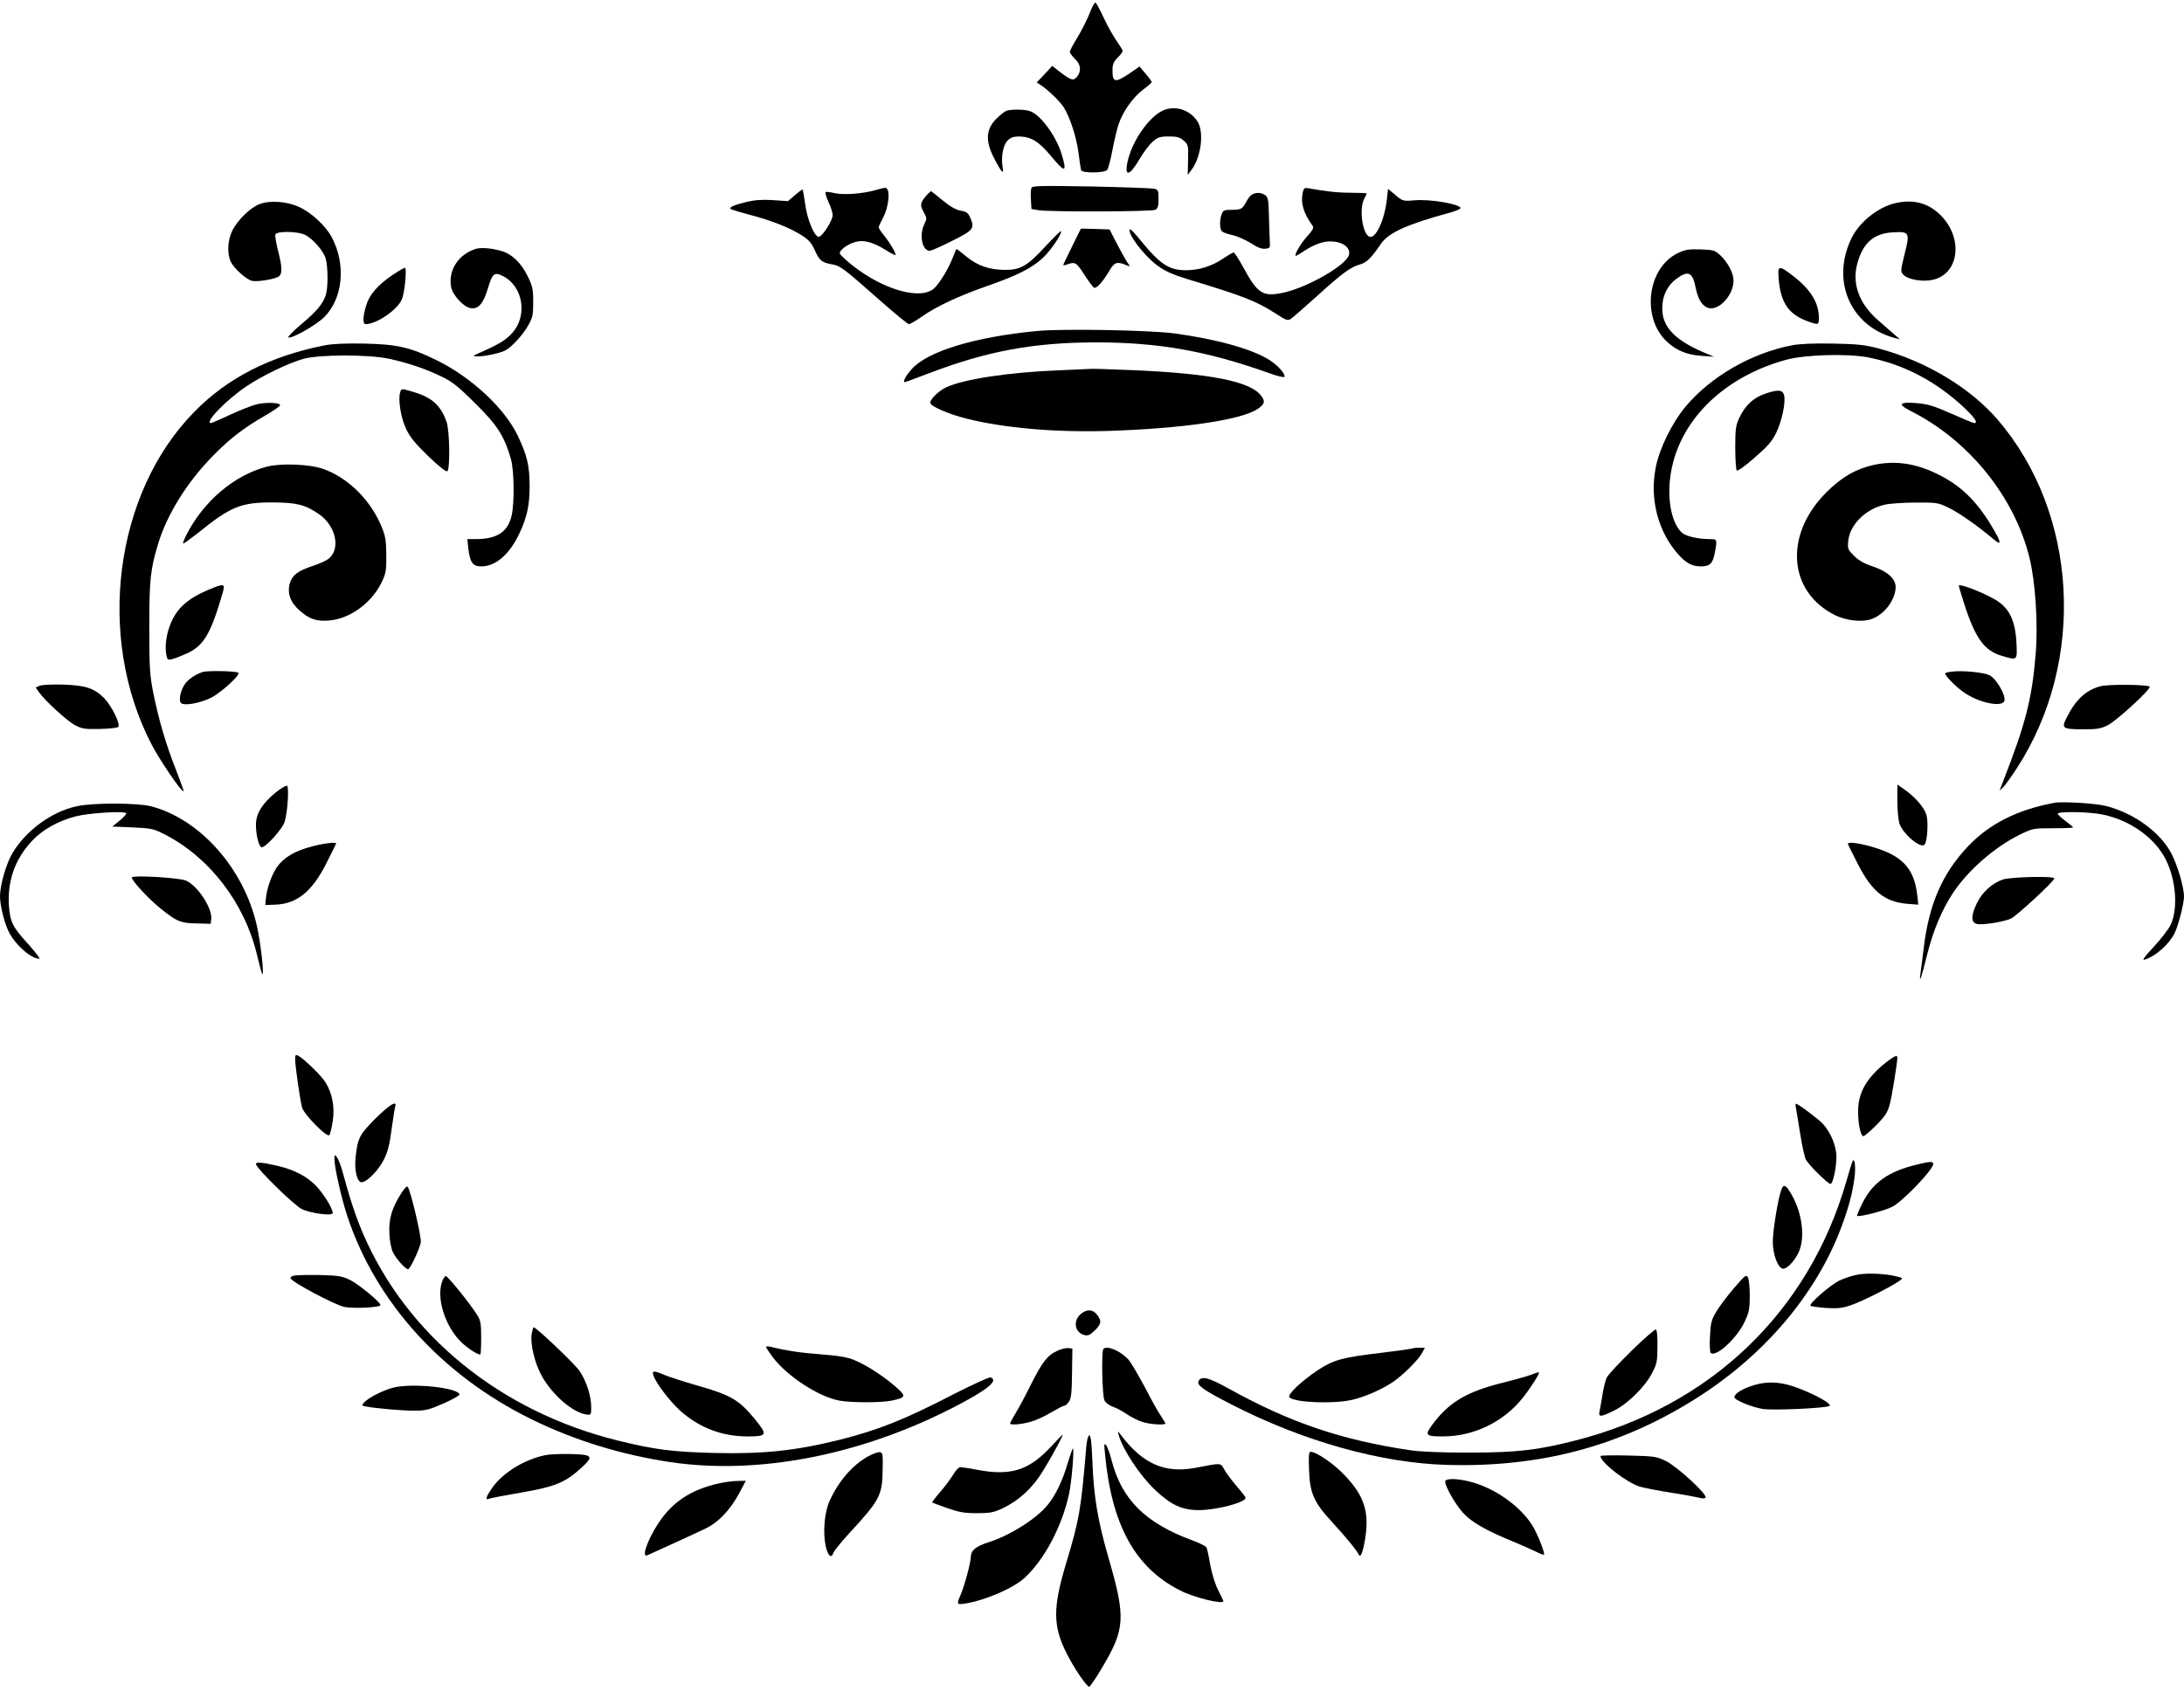 <?xml version="1.0" standalone="no"?>
<!DOCTYPE svg PUBLIC "-//W3C//DTD SVG 20010904//EN"
 "http://www.w3.org/TR/2001/REC-SVG-20010904/DTD/svg10.dtd">
<svg version="1.0" xmlns="http://www.w3.org/2000/svg"
 width="1280pt" height="991pt" viewBox="0 0 1280 991"
 preserveAspectRatio="xMidYMid meet">
<g transform="translate(0,991) scale(0.1,-0.1)"
fill="#000000" stroke="none">
<path d="M6386 9832 c-15 -38 -47 -101 -71 -141 -25 -40 -45 -78 -45 -85 0 -7
14 -25 30 -41 35 -33 39 -72 12 -105 -21 -26 -36 -21 -106 33 l-39 31 -45 -49
-46 -48 24 -16 c43 -28 112 -95 135 -131 36 -58 74 -173 86 -267 6 -48 13 -94
15 -100 5 -19 138 -18 153 1 6 7 20 60 31 117 11 57 27 125 36 151 24 73 86
160 143 202 28 21 51 41 51 45 0 4 -16 26 -36 49 l-35 42 -66 -45 c-77 -51
-93 -48 -93 22 0 36 6 50 30 75 17 16 30 34 30 39 0 5 -16 31 -35 58 -19 27
-53 87 -75 134 -22 48 -45 89 -49 92 -5 3 -21 -26 -35 -63z"/>
<path d="M6815 9262 c-83 -39 -179 -178 -206 -297 -21 -95 11 -88 70 13 22 38
56 83 76 101 31 27 43 31 95 31 48 0 64 -4 87 -24 27 -24 28 -27 26 -113 l-2
-88 19 25 c60 76 79 228 37 290 -45 68 -132 94 -202 62z"/>
<path d="M5895 9259 c-11 -6 -33 -23 -48 -38 -69 -63 -75 -134 -21 -238 45
-87 59 -101 50 -50 -10 57 3 127 30 154 17 17 34 23 66 23 72 -1 117 -29 193
-121 79 -95 90 -91 56 21 -24 79 -89 180 -144 224 -31 25 -49 31 -100 33 -35
2 -71 -2 -82 -8z"/>
<path d="M6045 8808 c-4 -9 -5 -40 -3 -69 l3 -54 40 -7 c65 -11 664 -9 686 2
15 9 19 22 19 64 0 50 -2 54 -27 60 -16 3 -182 9 -370 13 -301 5 -343 4 -348
-9z"/>
<path d="M5125 8794 c-72 -20 -183 -28 -234 -16 -25 6 -48 9 -52 6 -4 -2 3
-28 16 -57 14 -28 25 -64 25 -78 0 -31 -58 -122 -80 -127 -25 -4 -69 99 -81
191 -6 45 -13 84 -15 86 -2 2 -22 -13 -44 -32 l-42 -36 -88 6 c-64 4 -106 1
-156 -11 -73 -18 -102 -31 -92 -41 3 -3 55 -19 116 -35 125 -33 234 -76 305
-122 37 -24 54 -44 71 -82 28 -63 41 -74 99 -85 53 -9 68 -21 282 -210 88 -78
165 -141 172 -141 7 0 41 20 77 45 85 60 219 122 386 180 174 61 261 105 325
166 46 44 113 144 103 154 -2 3 -41 -36 -87 -85 -109 -119 -150 -143 -242
-142 -92 1 -159 24 -225 78 -29 24 -55 44 -58 44 -2 0 -11 -21 -21 -47 -23
-63 -77 -152 -109 -182 -77 -73 -298 -11 -481 134 -39 31 -71 62 -73 69 -4 18
42 53 89 67 48 15 103 1 179 -46 30 -19 56 -32 58 -30 6 6 -30 69 -64 111 -19
23 -34 46 -34 51 0 6 11 30 24 54 38 70 46 181 13 178 -7 0 -34 -7 -62 -15z"/>
<path d="M7635 8781 c-13 -61 4 -120 57 -193 10 -13 4 -24 -34 -67 -39 -44
-77 -111 -62 -111 2 0 28 16 57 35 28 19 74 39 100 45 87 19 167 -20 153 -74
-15 -61 -245 -192 -386 -222 -120 -25 -149 -6 -234 150 -26 48 -51 86 -56 86
-4 0 -31 -15 -59 -34 -69 -47 -143 -70 -221 -70 -97 0 -150 34 -262 171 -33
41 -62 72 -65 69 -20 -20 80 -153 158 -211 48 -35 88 -53 178 -81 327 -99 402
-128 516 -201 61 -40 72 -44 89 -33 11 7 80 67 154 134 149 135 198 171 253
186 38 10 69 41 121 119 45 67 153 116 411 186 31 9 57 20 57 25 0 23 -177 54
-267 46 -71 -6 -72 -5 -115 31 l-43 36 -7 -63 c-14 -120 -64 -229 -101 -218
-41 13 -63 162 -32 222 8 15 15 30 15 32 0 2 -39 4 -87 4 -82 0 -154 8 -245
25 -34 6 -36 5 -43 -24z"/>
<path d="M5433 8768 c-40 -45 -43 -60 -20 -100 20 -37 20 -39 4 -73 -31 -64
-12 -155 32 -155 9 0 68 26 131 58 126 63 133 72 107 135 -13 29 -21 36 -56
42 -28 5 -61 23 -107 61 -36 30 -67 54 -68 54 -1 0 -12 -10 -23 -22z"/>
<path d="M7337 8769 c-9 -5 -24 -24 -33 -42 -22 -42 -30 -47 -87 -47 -42 0
-49 -3 -57 -26 -14 -35 -12 -90 3 -101 6 -6 35 -16 64 -22 28 -7 75 -28 105
-47 36 -24 62 -34 83 -32 28 3 30 5 27 43 -1 22 -4 89 -5 149 -2 93 -5 110
-22 122 -22 16 -53 18 -78 3z"/>
<path d="M1522 8714 c-54 -20 -131 -95 -161 -157 -28 -57 -31 -139 -7 -184 20
-39 89 -101 122 -109 32 -8 140 10 160 27 19 16 18 57 -7 151 -11 44 -18 87
-15 94 8 20 128 19 172 -2 47 -22 110 -95 123 -140 14 -51 14 -172 0 -215 -18
-52 -53 -94 -146 -172 -46 -39 -79 -73 -73 -75 22 -8 164 73 211 120 110 110
128 311 42 470 -35 65 -120 143 -190 175 -70 32 -169 40 -231 17z"/>
<path d="M11107 8719 c-99 -23 -206 -108 -253 -200 -125 -249 -13 -517 246
-589 l35 -9 -31 27 c-17 15 -59 52 -95 83 -111 96 -155 212 -125 329 32 124
96 182 209 188 98 6 102 0 69 -129 -23 -95 -24 -100 -7 -119 26 -29 115 -44
174 -30 153 36 178 241 48 375 -73 75 -162 99 -270 74z"/>
<path d="M6285 8469 c-27 -56 -52 -106 -53 -111 -2 -4 8 -4 23 2 45 17 54 12
99 -59 25 -38 50 -72 57 -77 14 -8 51 31 92 101 29 49 44 54 102 29 20 -8 20
-8 0 21 -11 17 -38 66 -61 110 l-41 80 -84 3 -84 2 -50 -101z"/>
<path d="M2788 8451 c-103 -33 -162 -126 -144 -224 9 -47 72 -116 113 -123 45
-9 76 26 102 114 27 91 38 99 90 73 118 -61 145 -234 51 -335 -38 -41 -74 -63
-180 -110 -52 -23 -53 -25 -23 -25 41 -1 131 18 163 34 39 20 105 92 136 148
26 46 29 62 29 137 0 76 -4 93 -33 152 -37 76 -92 129 -151 146 -56 17 -122
23 -153 13z"/>
<path d="M9835 8427 c-182 -86 -217 -383 -63 -522 56 -51 116 -75 201 -81 l72
-5 -57 24 c-188 80 -259 165 -244 290 6 57 35 108 79 141 72 54 97 42 116 -55
16 -81 55 -125 103 -115 59 12 118 92 118 161 0 43 -32 104 -74 145 -35 33
-41 35 -119 38 -70 2 -90 -1 -132 -21z"/>
<path d="M2302 8299 c-87 -58 -138 -117 -156 -180 -20 -65 -21 -109 -3 -109
64 0 187 84 212 145 17 39 31 185 18 185 -6 0 -38 -19 -71 -41z"/>
<path d="M10425 8268 c13 -136 60 -203 174 -243 60 -21 61 -20 61 24 0 85 -49
165 -148 241 -89 69 -95 67 -87 -22z"/>
<path d="M6080 7970 c-367 -35 -645 -119 -738 -225 -36 -41 -53 -75 -38 -75 2
0 64 23 138 51 339 130 613 181 973 182 372 1 659 -50 1025 -181 47 -17 86
-26 88 -21 6 17 -38 67 -87 98 -100 65 -315 124 -561 157 -146 19 -651 28
-800 14z"/>
<path d="M1905 7886 c-318 -62 -571 -190 -767 -391 -467 -475 -576 -1319 -251
-1946 48 -94 179 -286 189 -277 2 2 -19 60 -46 129 -58 147 -100 291 -132 449
-20 103 -23 143 -23 380 0 282 6 339 51 490 54 178 173 368 329 525 97 98 173
156 304 232 46 26 83 53 83 58 -2 15 -77 18 -134 6 -27 -6 -98 -34 -157 -61
-59 -28 -111 -50 -114 -50 -43 0 89 136 208 216 98 65 246 136 335 161 93 25
380 26 500 0 111 -24 215 -59 309 -105 63 -30 96 -57 197 -157 128 -127 168
-188 208 -324 19 -64 22 -253 5 -331 -21 -97 -85 -140 -209 -140 l-51 0 6 -57
c10 -81 26 -103 76 -103 85 0 166 71 224 195 44 95 59 163 59 275 0 120 -15
182 -70 297 -78 162 -273 343 -478 443 -151 74 -229 92 -421 96 -107 2 -183
-1 -230 -10z"/>
<path d="M10503 7886 c-237 -45 -476 -183 -623 -358 -80 -96 -154 -245 -176
-358 -37 -186 14 -379 134 -512 44 -49 80 -68 130 -68 53 0 70 16 82 79 15 82
16 81 -37 81 -64 1 -134 17 -156 38 -58 52 -86 186 -68 325 41 320 303 585
679 688 110 30 354 37 476 15 210 -40 402 -140 569 -297 62 -59 81 -89 58 -89
-6 0 -66 25 -134 55 -106 47 -137 56 -204 62 -103 8 -114 -6 -35 -46 342 -172
610 -505 697 -863 34 -140 50 -385 36 -558 -22 -268 -58 -409 -193 -755 l-19
-49 20 18 c12 11 48 62 82 114 407 627 358 1495 -114 2043 -160 186 -420 342
-692 415 -86 23 -124 27 -270 30 -115 2 -193 -1 -242 -10z"/>
<path d="M6198 7739 c-292 -12 -550 -52 -652 -99 -48 -23 -99 -74 -93 -94 7
-20 111 -65 212 -90 225 -56 518 -81 830 -72 436 14 780 64 876 129 42 28 46
46 18 80 -64 82 -300 128 -747 147 -125 5 -234 9 -242 8 -8 0 -99 -5 -202 -9z"/>
<path d="M2345 7609 c-13 -41 5 -152 36 -215 22 -47 54 -85 130 -159 66 -63
105 -93 111 -87 17 17 13 241 -5 290 -34 95 -84 141 -189 173 -78 23 -75 23
-83 -2z"/>
<path d="M10342 7601 c-65 -22 -115 -69 -147 -138 -22 -46 -25 -65 -25 -175 0
-68 4 -128 8 -135 4 -7 41 18 104 73 78 68 103 96 128 147 33 68 57 179 46
221 -8 32 -37 34 -114 7z"/>
<path d="M10983 7185 c-105 -23 -189 -71 -278 -160 -251 -250 -226 -585 52
-722 65 -31 153 -41 208 -23 77 25 144 113 145 188 0 50 -48 93 -135 122 -49
16 -82 35 -109 62 -36 36 -38 41 -34 86 9 95 99 186 211 213 29 7 111 13 182
13 125 1 132 0 195 -30 59 -28 166 -103 263 -184 51 -44 48 -21 -11 77 -91
152 -187 243 -327 309 -124 59 -241 75 -362 49z"/>
<path d="M1566 7175 c-192 -49 -373 -202 -475 -403 -12 -24 -20 -46 -18 -48 2
-3 40 25 85 60 194 157 253 181 438 181 144 -1 192 -13 272 -68 103 -69 131
-211 54 -265 -15 -11 -57 -29 -94 -41 -83 -28 -114 -52 -129 -99 -17 -59 2
-112 57 -161 58 -51 101 -65 176 -58 120 11 245 102 304 222 26 55 29 69 28
160 0 78 -5 112 -23 156 -62 161 -197 297 -346 350 -78 28 -244 35 -329 14z"/>
<path d="M1215 6450 c-103 -44 -164 -94 -202 -167 -34 -66 -49 -150 -39 -208
6 -32 9 -35 34 -29 15 3 54 19 88 34 97 44 139 114 207 348 19 64 15 65 -88
22z"/>
<path d="M11480 6476 c0 -3 14 -50 31 -103 65 -203 118 -277 220 -307 94 -28
92 -30 87 78 -6 117 -37 189 -100 235 -58 43 -238 116 -238 97z"/>
<path d="M1188 5971 c-46 -15 -92 -48 -109 -78 -22 -37 -31 -85 -20 -102 13
-21 109 -5 178 29 58 29 173 134 160 146 -10 11 -180 14 -209 5z"/>
<path d="M11438 5973 c-21 -2 -38 -7 -38 -11 1 -14 56 -71 102 -105 90 -67
239 -98 246 -52 5 37 -50 128 -88 147 -36 17 -157 29 -222 21z"/>
<path d="M232 5890 l-23 -10 19 -27 c36 -51 166 -170 212 -194 40 -21 57 -24
144 -22 54 1 103 6 109 12 15 15 -38 122 -82 168 -57 58 -109 76 -241 80 -63
2 -125 -1 -138 -7z"/>
<path d="M12308 5887 c-86 -25 -143 -78 -197 -186 -31 -60 -21 -66 97 -66 84
0 104 3 147 25 51 26 255 213 244 225 -14 13 -244 15 -291 2z"/>
<path d="M1615 5264 c-79 -65 -115 -124 -115 -188 0 -57 15 -122 31 -132 18
-11 126 107 138 151 17 60 26 201 13 209 -5 3 -36 -15 -67 -40z"/>
<path d="M11120 5218 c0 -51 5 -110 11 -131 17 -63 130 -158 150 -126 16 26
21 136 9 174 -15 45 -68 105 -127 146 l-43 30 0 -93z"/>
<path d="M12040 5204 c-216 -40 -379 -122 -506 -255 -149 -158 -228 -336 -259
-593 -8 -66 -17 -136 -20 -155 -8 -64 6 -23 39 111 35 141 87 266 153 365 88
132 242 267 390 340 76 37 79 38 195 38 65 0 118 2 118 5 -1 3 -21 20 -45 38
-25 18 -45 37 -45 42 0 15 186 12 265 -5 162 -34 305 -137 369 -265 60 -121
72 -289 27 -383 -12 -24 -56 -81 -98 -127 -58 -62 -71 -81 -53 -75 61 18 141
88 174 153 22 42 56 175 56 217 0 52 -36 178 -72 248 -63 125 -217 239 -383
282 -59 16 -257 28 -305 19z"/>
<path d="M450 5184 c-146 -31 -298 -142 -377 -275 -37 -62 -73 -188 -73 -253
0 -54 26 -158 52 -209 39 -77 130 -157 179 -157 6 0 -22 37 -63 83 -96 105
-109 132 -116 232 -8 144 36 269 135 375 61 66 153 118 258 145 77 20 295 33
295 17 0 -6 -18 -26 -41 -44 l-41 -33 118 -5 c111 -5 124 -8 187 -40 264 -134
470 -402 543 -706 14 -60 28 -111 31 -114 13 -12 -9 185 -32 285 -76 335 -334
625 -621 699 -79 20 -340 21 -434 0z"/>
<path d="M1831 4949 c-103 -26 -169 -66 -208 -122 -33 -49 -60 -128 -65 -187
l-3 -35 57 2 c128 4 218 77 302 245 31 61 56 112 56 114 0 9 -72 1 -139 -17z"/>
<path d="M10830 4964 c0 -3 25 -54 56 -114 84 -166 160 -227 293 -238 l64 -5
-6 54 c-19 163 -90 237 -279 289 -71 19 -128 26 -128 14z"/>
<path d="M773 4767 c-7 -12 91 -120 165 -180 96 -78 121 -89 216 -90 l81 -2 3
28 c7 63 -80 196 -148 225 -38 17 -308 33 -317 19z"/>
<path d="M11740 4755 c-62 -20 -124 -75 -154 -140 -35 -72 -35 -112 0 -121 33
-8 157 12 201 32 34 17 253 219 253 235 0 15 -249 9 -300 -6z"/>
<path d="M1730 3699 c0 -39 28 -232 40 -280 11 -41 145 -178 160 -163 5 5 14
41 20 81 13 84 -2 165 -44 231 -24 38 -123 134 -157 153 -17 9 -19 6 -19 -22z"/>
<path d="M11053 3682 c-114 -91 -163 -177 -163 -287 0 -76 15 -145 31 -145 6
0 39 28 74 63 51 51 67 75 79 118 13 44 46 248 46 281 0 16 -19 7 -67 -30z"/>
<path d="M2200 3353 c-94 -95 -104 -114 -116 -228 -8 -75 9 -145 35 -145 31 0
99 69 131 133 23 47 34 90 45 177 9 63 18 123 21 133 13 40 -33 12 -116 -70z"/>
<path d="M10525 3418 c3 -13 14 -81 25 -151 11 -71 27 -141 34 -155 16 -30
129 -142 144 -142 15 0 35 97 35 161 -1 63 -34 143 -81 193 -28 29 -144 116
-156 116 -3 0 -4 -10 -1 -22z"/>
<path d="M1960 3117 c0 -50 40 -228 76 -337 167 -504 556 -933 1078 -1189 252
-124 528 -209 817 -252 511 -75 1105 39 1649 317 205 105 275 161 226 180 -8
3 -106 -42 -218 -99 -286 -148 -438 -209 -668 -267 -258 -64 -448 -84 -735
-77 -244 6 -351 20 -565 73 -688 170 -1238 618 -1494 1217 -42 97 -78 209
-121 368 -9 31 -22 64 -30 75 -14 18 -14 17 -15 -9z"/>
<path d="M10858 3104 c-3 -5 -20 -58 -37 -119 -221 -767 -798 -1319 -1592
-1520 -221 -56 -335 -69 -614 -70 -169 0 -291 5 -350 14 -403 60 -703 162
-1056 357 -124 69 -164 80 -183 51 -16 -25 20 -52 194 -141 417 -214 876 -343
1263 -353 540 -15 1004 107 1442 380 409 254 719 617 868 1017 43 116 65 200
76 288 8 63 1 117 -11 96z"/>
<path d="M1500 3087 c0 -24 224 -243 270 -265 53 -25 180 -41 180 -23 0 28
-56 118 -101 163 -54 54 -122 89 -214 112 -95 23 -135 26 -135 13z"/>
<path d="M11225 3081 c-159 -39 -251 -105 -310 -224 -19 -38 -33 -72 -31 -74
9 -9 162 30 206 53 60 30 240 218 240 250 0 18 -18 17 -105 -5z"/>
<path d="M2351 2914 c-54 -84 -73 -149 -69 -234 2 -44 11 -90 21 -111 19 -38
73 -99 89 -99 11 0 66 115 74 156 6 30 -60 308 -77 328 -4 5 -22 -13 -38 -40z"/>
<path d="M10440 2936 c-19 -51 -50 -239 -50 -304 0 -72 27 -147 55 -158 21 -9
69 38 95 92 41 84 24 231 -40 342 -34 58 -46 64 -60 28z"/>
<path d="M10890 2439 c-30 -5 -79 -21 -109 -35 -55 -27 -181 -137 -170 -148 4
-4 44 -9 90 -13 70 -4 95 -2 149 17 61 20 241 111 285 144 19 13 18 15 -20 24
-63 16 -165 21 -225 11z"/>
<path d="M1727 2433 c-16 -2 -27 -10 -24 -16 6 -22 259 -156 315 -168 57 -11
212 -3 212 11 0 17 -127 121 -178 147 -48 23 -67 26 -175 29 -67 1 -135 0
-150 -3z"/>
<path d="M10163 2360 c-38 -45 -85 -106 -103 -137 -30 -50 -34 -65 -38 -145
-3 -49 -1 -93 4 -98 29 -29 153 84 198 180 27 58 31 75 31 155 0 50 -5 98 -11
108 -10 17 -18 10 -81 -63z"/>
<path d="M2590 2394 c-31 -93 15 -245 101 -339 36 -39 103 -85 124 -85 3 0 5
44 5 98 0 83 -3 102 -23 133 -39 64 -172 228 -184 229 -6 0 -17 -16 -23 -36z"/>
<path d="M6337 2210 c-50 -40 -40 -111 19 -126 20 -5 33 0 60 27 39 38 42 56
13 93 -24 31 -57 33 -92 6z"/>
<path d="M3116 2090 c-9 -59 18 -172 60 -247 63 -112 184 -216 264 -225 24 -3
25 -1 25 47 -1 62 -27 146 -67 207 -24 38 -255 258 -271 258 -2 0 -7 -18 -11
-40z"/>
<path d="M9563 1993 c-72 -71 -138 -141 -146 -158 -8 -16 -20 -64 -26 -105 -7
-41 -14 -85 -17 -97 -6 -31 10 -29 87 9 80 40 183 142 223 222 27 52 30 69 30
154 1 58 -3 97 -9 99 -6 2 -70 -54 -142 -124z"/>
<path d="M4490 2014 c0 -4 18 -31 40 -61 86 -112 267 -230 389 -253 70 -13
247 -13 308 0 82 18 85 25 28 76 -70 63 -179 134 -247 161 -43 18 -92 26 -195
34 -122 9 -207 22 -295 44 -16 4 -28 4 -28 -1z"/>
<path d="M6195 1991 c-56 -25 -87 -66 -152 -195 -30 -61 -70 -136 -89 -167
-19 -31 -34 -59 -34 -63 0 -11 66 -6 121 10 30 8 84 33 120 55 36 21 70 39 77
39 6 0 19 11 28 25 12 19 16 55 17 167 l2 143 -25 3 c-14 1 -43 -6 -65 -17z"/>
<path d="M6467 2003 c-13 -12 -7 -277 6 -302 6 -13 29 -30 49 -37 21 -7 59
-27 84 -45 26 -17 67 -38 92 -45 45 -14 132 -19 132 -8 0 3 -13 24 -28 47 -16
23 -57 97 -92 165 -36 67 -77 138 -93 158 -43 52 -128 90 -150 67z"/>
<path d="M8279 2006 c-2 -2 -85 -14 -184 -26 -224 -26 -279 -41 -369 -100 -96
-63 -184 -146 -169 -161 31 -31 261 -40 370 -14 76 18 175 62 238 105 60 41
150 131 170 170 l16 30 -34 0 c-19 0 -36 -2 -38 -4z"/>
<path d="M3831 1843 c18 -47 97 -149 155 -202 114 -101 245 -151 396 -151 114
0 118 8 44 99 -95 116 -141 143 -345 201 -76 22 -160 49 -186 60 -65 28 -77
27 -64 -7z"/>
<path d="M8981 1854 c-19 -8 -97 -30 -173 -49 -213 -53 -318 -116 -414 -247
-45 -61 -39 -68 62 -68 181 0 356 84 470 228 48 61 99 141 93 147 -2 2 -20 -3
-38 -11z"/>
<path d="M10281 1791 c-68 -20 -116 -50 -116 -71 0 -17 103 -59 166 -69 60
-10 379 5 392 18 12 12 -73 61 -176 101 -101 40 -181 46 -266 21z"/>
<path d="M2301 1775 c-61 -17 -143 -59 -167 -86 -15 -17 -15 -18 7 -23 53 -11
222 -26 291 -25 63 0 85 6 167 42 52 23 94 47 94 52 -3 41 -284 70 -392 40z"/>
<path d="M6556 1500 c23 -86 125 -240 214 -324 96 -90 158 -118 259 -118 104
1 271 45 271 72 0 5 -23 35 -51 67 -28 32 -60 75 -72 96 -25 44 -11 43 -176
12 -175 -32 -304 25 -429 190 -22 29 -23 29 -16 5z"/>
<path d="M6150 1420 c-124 -130 -230 -162 -421 -126 -47 9 -93 16 -101 16 -9
0 -28 -20 -42 -45 -15 -24 -49 -70 -76 -101 -28 -32 -48 -59 -47 -61 2 -2 42
-17 88 -33 69 -24 100 -30 174 -30 78 0 98 4 150 28 97 46 176 119 238 220 50
81 121 212 115 212 -2 0 -37 -36 -78 -80z"/>
<path d="M6376 1483 c-4 -9 -9 -41 -11 -72 -30 -354 -40 -411 -117 -666 -78
-259 -78 -367 4 -528 43 -87 120 -198 132 -194 6 2 39 50 73 108 137 229 142
295 41 643 -64 221 -88 364 -95 559 -6 149 -13 188 -27 150z"/>
<path d="M6476 1390 c38 -417 176 -670 441 -803 81 -42 253 -84 253 -62 0 2
-14 31 -31 65 -18 35 -36 95 -46 147 -8 49 -18 94 -22 102 -3 7 -40 26 -81 41
-277 101 -417 241 -476 473 -9 36 -23 74 -30 84 -13 16 -14 10 -8 -47z"/>
<path d="M6256 1328 c-30 -102 -71 -185 -117 -241 -68 -82 -219 -177 -344
-217 -74 -23 -105 -48 -105 -85 0 -33 -37 -169 -59 -221 -24 -54 -23 -59 9
-56 114 13 296 89 365 153 117 108 220 303 261 494 15 70 31 265 22 265 -2 0
-17 -42 -32 -92z"/>
<path d="M5082 1370 c-88 -51 -168 -144 -219 -256 -31 -67 -41 -183 -24 -266
13 -59 34 -77 46 -39 3 10 44 60 90 111 182 197 196 224 198 374 2 94 1 101
-18 104 -11 1 -44 -12 -73 -28z"/>
<path d="M7672 1293 c5 -137 28 -189 135 -305 82 -89 148 -170 156 -190 10
-23 24 10 37 87 27 159 -3 256 -119 377 -64 68 -166 138 -201 138 -9 0 -11
-27 -8 -107z"/>
<path d="M3195 1380 c-125 -26 -251 -105 -312 -194 -37 -54 -41 -72 -15 -61 9
4 94 20 187 36 198 34 258 59 350 143 78 71 71 80 -68 83 -56 1 -120 -2 -142
-7z"/>
<path d="M9380 1375 c0 -37 156 -158 233 -180 29 -8 111 -24 182 -35 72 -11
145 -25 162 -29 21 -6 35 -6 39 1 11 18 -165 180 -231 213 -58 28 -66 29 -222
33 -90 2 -163 1 -163 -3z"/>
<path d="M8470 1225 c0 -29 58 -131 104 -182 49 -55 134 -104 291 -168 50 -21
111 -48 138 -61 26 -14 47 -20 47 -16 0 24 -44 131 -71 173 -73 114 -222 218
-364 254 -79 20 -145 20 -145 0z"/>
<path d="M4215 1215 c-166 -36 -278 -111 -361 -241 -61 -95 -95 -195 -61 -181
68 30 295 134 344 158 77 38 143 109 196 207 l38 72 -48 -1 c-26 0 -75 -7
-108 -14z"/>
</g>
</svg>
